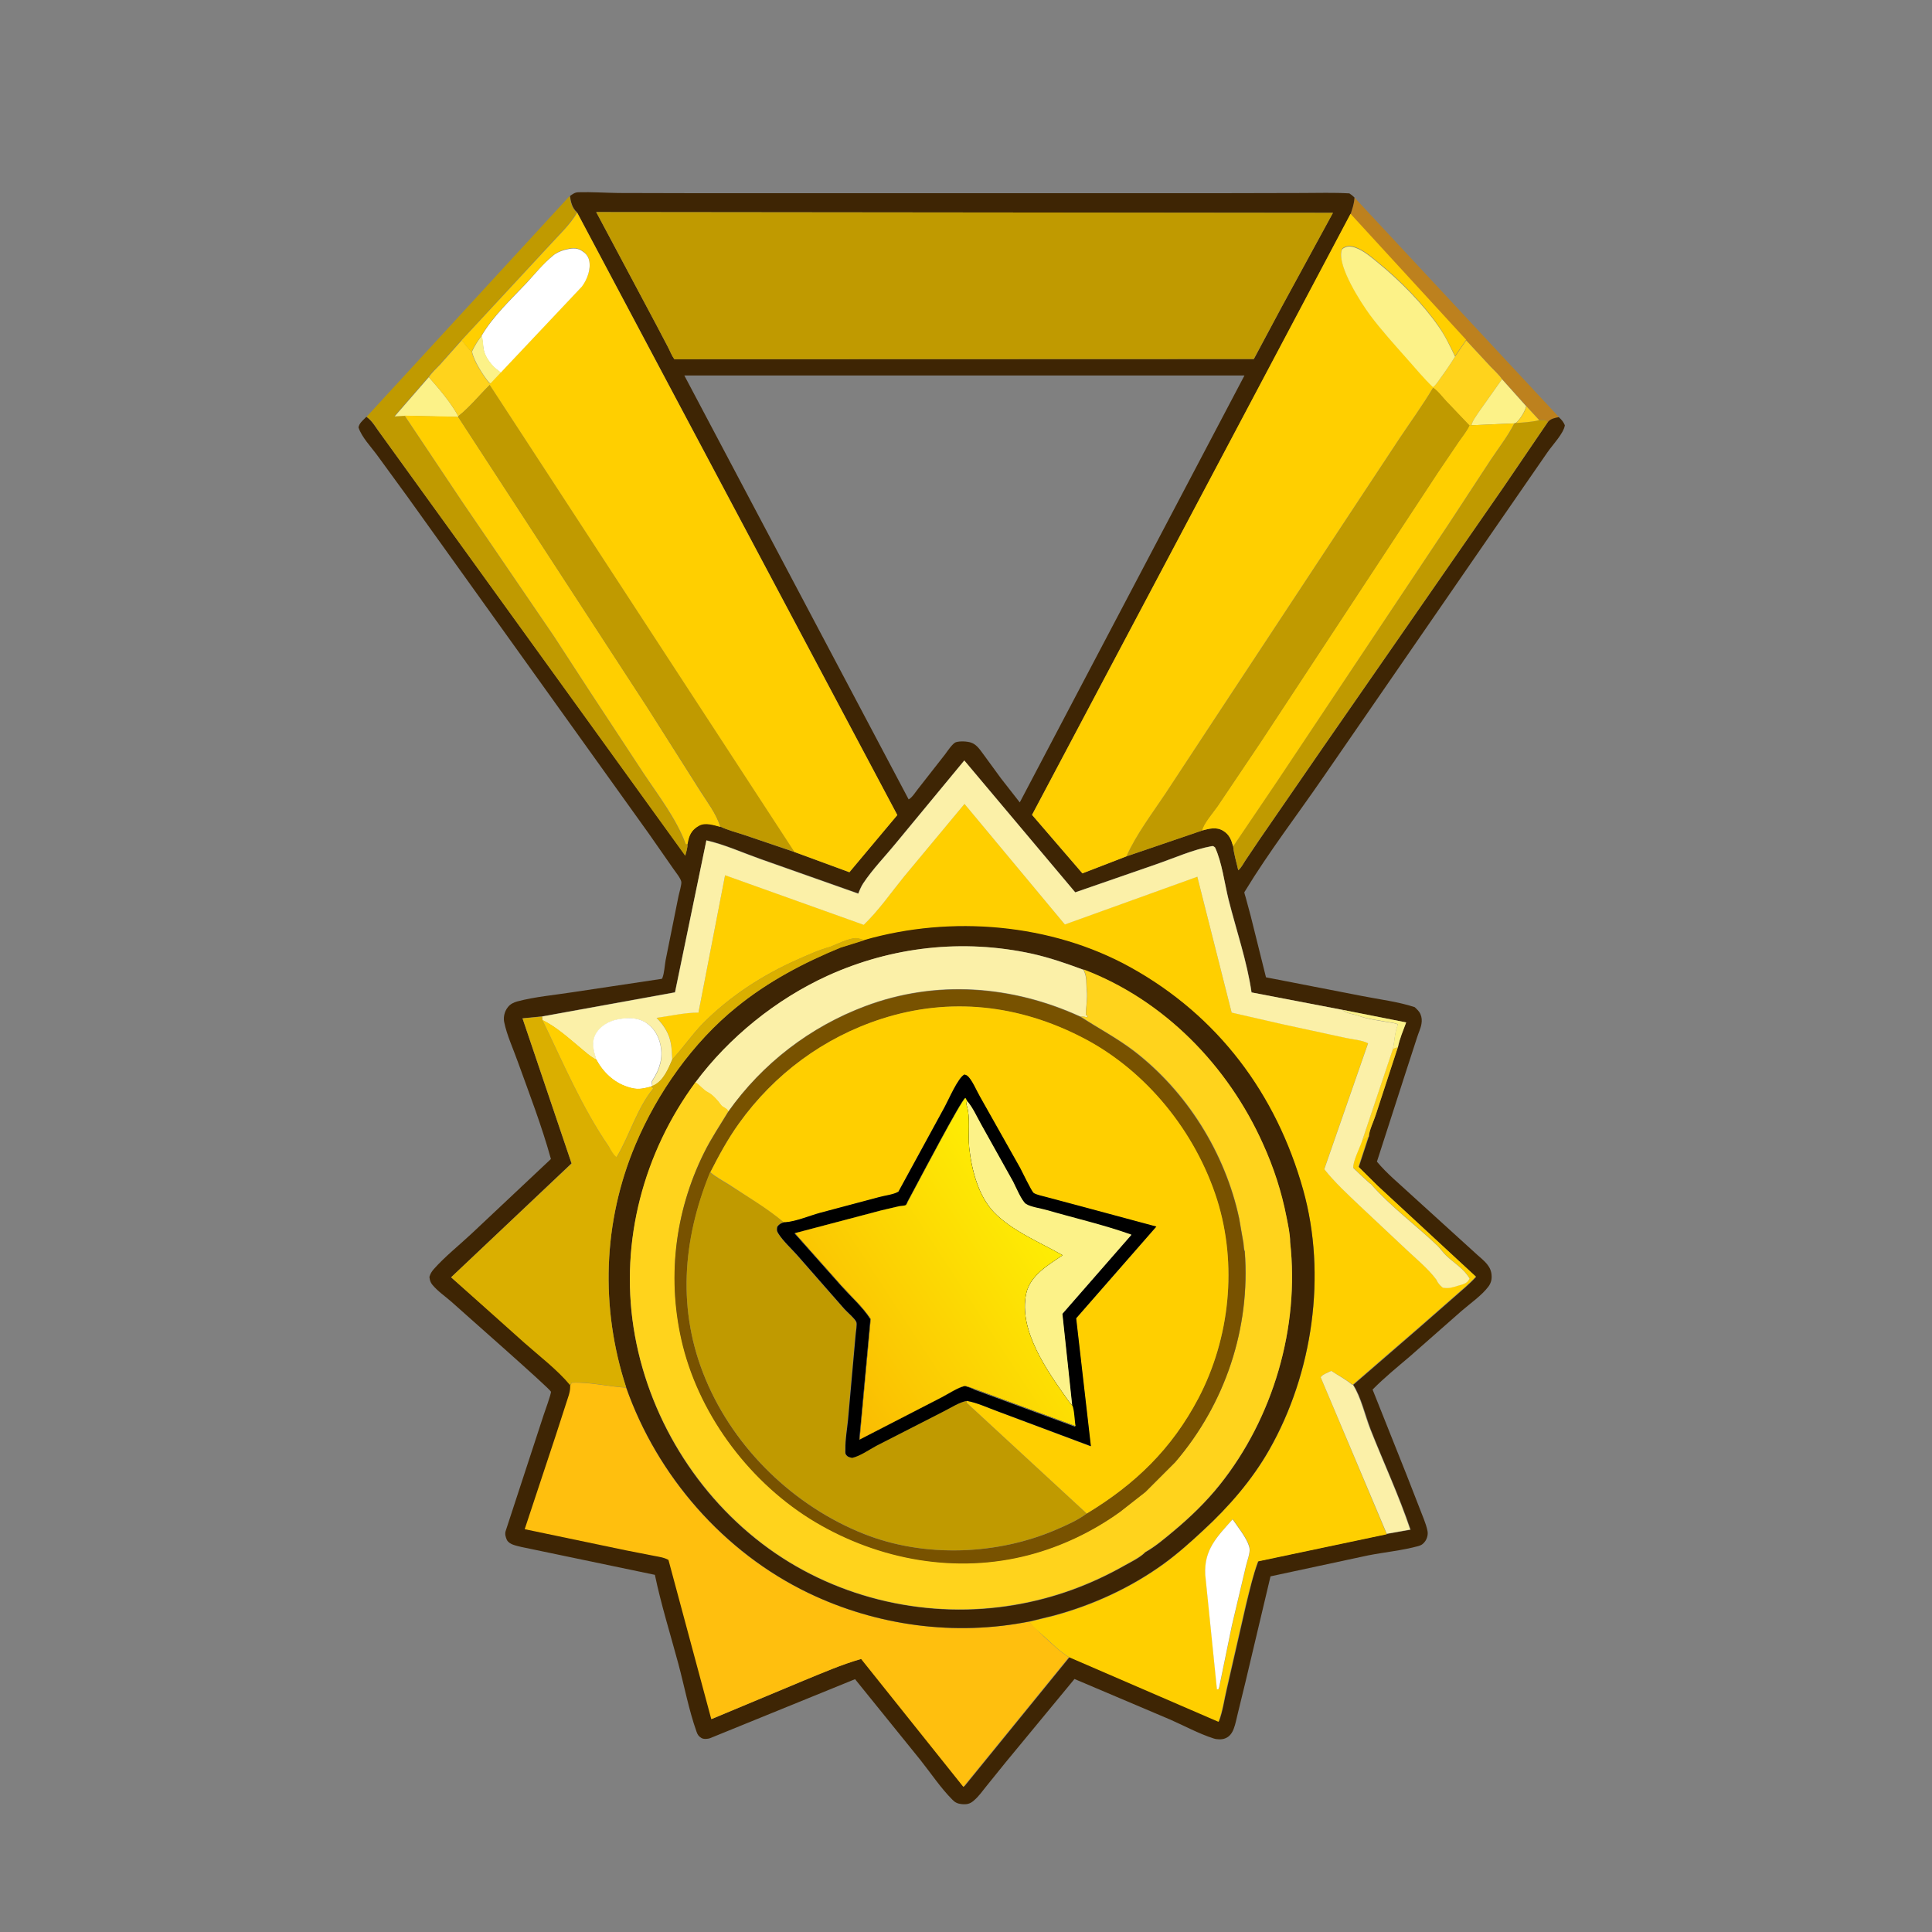 <?xml version="1.0" encoding="UTF-8"?> <!-- Generator: Adobe Illustrator 26.2.1, SVG Export Plug-In . SVG Version: 6.00 Build 0) --> <svg xmlns="http://www.w3.org/2000/svg" xmlns:xlink="http://www.w3.org/1999/xlink" id="Layer_1" x="0px" y="0px" viewBox="0 0 1024 1024" style="enable-background:new 0 0 1024 1024;" xml:space="preserve"><rect x="0" y="0" width="1024" height="1024" fill="#808080" stroke="none"/> <style type="text/css"> .st0{fill:#BD811E;} .st1{fill:#FFD31C;} .st2{fill:#FCF288;} .st3{fill:#3E2504;} .st4{fill:#C09A00;} .st5{fill:#FFCF00;} .st6{fill:#FFBF0E;} .st7{fill:#FFFFFF;} .st8{fill:#FBF0A8;} .st9{fill:#DAAF00;} .st10{fill:#785200;} .st11{fill:url(#SVGID_1_);} </style> <g> <path class="st0" d="M777.1,180.3l12.8,13.8c2,2.1,4.6,4.4,6.2,6.8l12.9,14.3l6.8,7.4c1.9,0,3.3-0.3,4.7,1.1 c1.5-1.8,3.6-2.2,5.8-2.6L717.9,104.7c-0.2,3.5-1.1,5.6-2.1,8.9L777.1,180.3z"></path> <path class="st1" d="M763.5,200.4c-1.2,1.6-2.3,3.6-4.1,4.7l0.1,0.5c2.6,1.7,4.8,4.8,7,7.1l12.3,12.9l1.1-0.1 c0.4-2.3,2.4-4.7,3.6-6.7l12.6-17.8c-1.6-2.4-4.2-4.7-6.2-6.8l-12.8-13.8l-5.9,8.6C768.8,192.9,766.2,196.7,763.5,200.4z"></path> <path class="st2" d="M779.9,225.4l22.7-1l0.8-0.2c2.3-2,4.8-6,5.5-8.9L796.1,201l-12.6,17.8C782.3,220.7,780.4,223.1,779.9,225.4z"></path> <path class="st3" d="M701.5,411.7L788,286.3l32.2-46.6c2.6-3.8,8.6-10,9.2-14.3c-0.8-1.9-1.7-2.9-3.2-4.3c-2.2,0.4-4.3,0.8-5.8,2.6 l-23.4,34.4l-96.7,139.4l-32.6,47.3l-7.6,11.3c-1.1,1.6-2.3,4.1-3.8,5.2c-0.9-4.1-2.3-8.5-2.7-12.7c-1-3.5-2-6.2-5.2-8.2 c-3.7-2.3-7.4-1.2-11.3-0.2L597,453.9l-23.3,9l-26.7-31l168.8-318.3c1-3.2,1.9-5.4,2.1-8.9c-0.9-0.9-1.6-1.5-2.7-2.2 c-8.3-0.5-16.8-0.2-25.1-0.2l-43.3,0.1l-132.6,0l-145.9,0l-40.4-0.1c-7.1-0.1-14.4-0.6-21.4-0.4c-1.9,0.1-2.9,0.9-4.4,2 c0.5,3.3,1.2,6.4,3.8,8.7l169.7,319.4l-25.4,30.3l-29.1-10.7l-26.5-9c-4.3-1.5-8.8-2.6-12.9-4.5c-3.4-0.9-8-2.5-11.3-0.6 c-3.3,1.9-4.8,4.3-5.7,7.8l-0.4,2c0.4,1.2-0.8,4.9-1.1,6.1L201.9,230.2c-2.5-3.1-4.4-7-7.7-9.3l-0.7,0.7c-1.5,1.5-3,2.7-3.5,4.9 c1.6,5.1,6.8,10.5,10,14.9l15.9,21.8L344,442l12.9,18.5c1.1,1.6,3.8,4.9,4.2,6.8c0.3,1.4-1.2,6.2-1.5,7.8l-6.8,33.8 c-0.5,2.8-0.7,6.8-1.7,9.4l-0.3,0.5l-47.3,7.1c-9.6,1.5-20.1,2.4-29.4,4.9c-1.8,0.5-3.7,1.4-4.9,3c-1.7,2.1-2.5,5.1-2,7.8 c1.4,7,4.9,14.5,7.3,21.3c6.1,16.9,12.7,34,17.5,51.4l-42.1,39.6c-6.5,6.1-14.2,12.2-20.1,18.9c-1.1,1.3-1.7,2.3-2.2,4 c0.2,1.7,0.5,2.9,1.6,4.2c2.8,3.4,6.8,6.1,10.1,9c5.7,5.2,52.2,46,52.7,47.6c0.3,0.9-3.4,10.9-3.8,12.2l-20.2,61.7 c-0.5,1.5,0,3.2,0.6,4.6c1.3,2.6,5,3.1,7.6,3.8l70.9,14.8c3.3,15.8,8.2,31.4,12.4,47c3.2,11.9,5.6,24.7,9.7,36.2 c0.5,1.5,1.2,2.5,2.6,3.3c1.2,0.7,3.3,0.5,4.5,0.1l76.9-31.3l34.6,42.8c5.5,6.9,10.8,14.9,17,21.1c1.3,1.4,2.8,2.1,4.7,2.3 c2.7,0.3,4.6,0,6.7-1.9c2.6-2.2,4.6-5.1,6.7-7.7l10.1-12.5l36.5-44.2l50.7,21.5c7.5,3.3,15.2,7.5,23,10c1.7,0.6,4.4,0.7,6.1,0 c2.4-0.9,3.7-2.8,4.6-5.1c1-2.6,1.5-5.6,2.2-8.3l4-16.4l13.3-56.1l51.7-11.1c8.7-1.7,18-2.6,26.5-4.9c1.6-0.4,2.7-1.1,3.7-2.5 c1.1-1.5,1.7-3.7,1.3-5.6c-0.8-4-2.7-8-4.1-11.8l-6.9-17.7l-18.1-45.4c6.2-6.3,13.1-11.9,19.8-17.6l27.5-24.2 c4.4-3.8,10.7-8.2,14.1-12.8c1.2-1.6,1.8-3.5,1.7-5.5c-0.1-5.3-3.9-8-7.6-11.3l-35.1-31.9c-6-5.6-12.8-11.1-18.1-17.5l15-46.5 l6.3-19.4c0.7-2.3,1.9-4.7,2.3-7.1c0.3-1.7,0.2-3.5-0.5-5.1c-0.6-1.5-1.9-2.7-3.1-3.8c-8.8-2.9-18.8-4.1-27.9-5.9L671,518 l-8.1-32.5l-2.7-10c-0.1-0.3-0.7-2.2-0.7-2.5c0.1-0.3,0.3-0.5,0.4-0.7C672.6,451.4,687.7,431.8,701.5,411.7z M354,183.9l-6.3-12 L316,112.4l390.5,0.4l-27.3,50.1l-14.6,27.4l-307.1,0.1C356,188.5,355.1,186,354,183.9z M362.7,199l296.9,0l-88.8,168.7l-30.3,57.6 l-10-12.8l-9.2-12.6c-1.8-2.4-3.6-5.3-6.6-6.3c-2-0.7-6-0.9-8.1-0.2c-1.7,0.6-4.5,4.8-5.6,6.3l-14.4,18.4c-1.3,1.6-3.2,4.7-5,5.6 L362.7,199z M663.4,526l48,9.2l33.9,6.7c-1.6,4.2-3.5,8.7-4.4,13.2l-11.7,35.8c-1,3.2-3.6,8.5-3.7,11.6l-5.3,16.1l10.1,10 l52.1,48.2c-3.6,3.9-7.7,7.2-11.6,10.7l-18.5,16.2l-35,30.3c4.3,6.7,6.4,16.3,9.3,23.8c6.9,17.6,15.1,35.1,21.1,53l-12.4,2.2 l-68.3,14.4c-2.8,7.4-4.5,15.1-6.4,22.8l-10.2,44.6c-1.4,5.7-2.2,12.1-4.3,17.6l-79.1-34.2l-55.9,68.7l-54.2-67.8 c-10.5,3-20.7,7.4-30.8,11.6l-48.6,20.3l-22.7-84.4c-2.3-1.3-5.3-1.7-7.8-2.2l-14.8-2.9l-53.6-11.2l16.5-49.8l5.5-17 c0.8-2.6,2.1-5.7,2.1-8.4l0-1c-6.7-8.2-16.3-15.4-24.3-22.5L239.1,677l63.8-60.4l-26-76.9l10.3-1l70.5-12.8l16.7-80.6 c9.6,2.2,19.3,6.6,28.7,9.9l51.8,18.3c0.7-1.9,1.5-3.8,2.6-5.4c5-7.5,11.8-14.5,17.5-21.5l36.1-43.6l58.8,69.9l42.7-14.8 c9.5-3.3,19.8-7.9,29.7-9.7c0.9-0.2,1,0.2,1.7,0.7c3.7,8,5,18.9,7.2,27.5C655.3,493,661,509.4,663.4,526z"></path> <path class="st2" d="M735.1,541.6c1.8,0.3,4.1,0.5,5.8,1.3l-0.2,0.6c-1.6,4.3-1.5,8.2-2.5,12.6l2.7-1c0.9-4.4,2.8-8.9,4.4-13.2 l-33.9-6.7c2.6,2.1,5.9,2.2,9,3.3C724.9,540.1,730.3,540.7,735.1,541.6z"></path> <path class="st1" d="M721.9,604.7c1.1-0.9,2.3-1.6,3.6-2.3c0.1-3.1,2.7-8.4,3.7-11.6l11.7-35.8l-2.7,1L721.9,604.7z"></path> <path class="st4" d="M815.8,222.7c-4,1-8.2,1.2-12.3,1.5l-0.8,0.2c-3.4,6.7-8.3,13-12.5,19.3l-22.2,33.9L677,413.9l-23.4,34.6 c0.4,4.2,1.8,8.6,2.7,12.7c1.5-1.1,2.7-3.6,3.8-5.2l7.6-11.3l32.6-47.3l96.7-139.4l23.4-34.4C819,222.3,817.7,222.7,815.8,222.7z"></path> <path class="st1" d="M803.5,224.2c4.1-0.3,8.3-0.5,12.3-1.5l-6.8-7.4C808.3,218.2,805.8,222.2,803.5,224.2z"></path> <path class="st5" d="M767.9,277.6l22.2-33.9c4.2-6.3,9.1-12.6,12.5-19.3l-22.7,1l-1.1,0.1c-1.5,3.1-3.6,5.7-5.6,8.5l-10.9,16.1 l-94.2,143.3l-22.8,33.9c-2.2,3.1-7.8,9.5-8.2,12.9c3.9-1,7.6-2.1,11.3,0.2c3.2,2,4.2,4.7,5.2,8.2l23.4-34.6L767.9,277.6z"></path> <path class="st4" d="M201.9,230.2l161.3,223.4c0.3-1.2,1.5-4.9,1.1-6.1l-0.9-0.1c-5-13.4-14.6-25.7-22.4-37.6l-28.2-42.9 l-19.3-29.7L245,266.1l-30.6-45.8l-5.4,0.3l18.1-20.8c1.4-2.3,4.1-4.6,6-6.7l11.5-12.9l45.7-49.4c5.2-5.8,11.5-11.5,15.4-18.2 c-2.6-2.3-3.3-5.4-3.8-8.7L194.3,220.9C197.6,223.2,199.5,227,201.9,230.2z"></path> <path class="st2" d="M242.9,220.6c-4.1-7.5-10-14.3-15.6-20.7l-18.1,20.8l5.4-0.3l28.3,0.6L242.9,220.6z"></path> <path class="st1" d="M259.6,204l0.4-0.8l-0.8-0.3c-3.1-3.7-8.3-11.8-9.1-16.5c-2-1.5-3.7-4.1-5.3-6.1l-11.5,12.9 c-1.9,2-4.5,4.4-6,6.7c5.6,6.4,11.5,13.2,15.6,20.7C248.8,216,254.2,209.3,259.6,204z"></path> <path class="st5" d="M343,374.8L242.8,220.9l-28.3-0.6l30.6,45.8l48.5,71.1l19.3,29.7l28.2,42.9c7.9,11.9,17.4,24.1,22.4,37.6 l0.9,0.1l0.4-2c0.8-3.6,2.4-6,5.7-7.8c3.3-1.9,7.9-0.3,11.3,0.6c-2.1-7.1-7.5-13.9-11.4-20.2L343,374.8z"></path> <path class="st4" d="M242.9,220.6l-0.1,0.3L343,374.8l27.4,43.1c3.9,6.3,9.2,13.1,11.4,20.2c4.1,2,8.6,3.1,12.9,4.5l26.5,9 L259.6,204C254.2,209.3,248.8,216,242.9,220.6z"></path> <path class="st4" d="M668.2,393.4l94.2-143.3l10.9-16.1c1.9-2.8,4.1-5.4,5.6-8.5l-12.3-12.9c-2.2-2.3-4.3-5.4-7-7.1 c-5.5,9.3-12,18.2-18,27.2l-27,40.9l-71.7,108.8l-25.2,38.2c-7,10.5-15.5,21.8-20.7,33.3l40.2-13.7c0.5-3.4,6.1-9.8,8.2-12.9 L668.2,393.4z"></path> <path class="st6" d="M545.6,859.5c-39.5,7.8-80.9,2.3-117.1-15.1c-45-21.6-80.2-62.1-96.6-108.9c-9.4-0.5-19.4-3.1-28.8-2.6 l-0.9,1.4l0,1c0,2.7-1.3,5.8-2.1,8.4l-5.5,17l-16.5,49.8l53.6,11.2l14.8,2.9c2.6,0.5,5.6,0.9,7.8,2.2l22.7,84.4l48.6-20.3 c10.1-4.1,20.3-8.6,30.8-11.6l54.2,67.8l55.9-68.7c-4.8-3-8.8-7-13-10.8C551,865,547.7,862.5,545.6,859.5z"></path> <path class="st5" d="M642.9,382.3l71.7-108.8l27-40.9c6-9,12.5-17.9,18-27.2l-0.1-0.5c-5-4.7-9.6-10.3-14.1-15.4 c-6.7-7.5-13.5-14.9-19.4-23c-4.9-6.7-16.9-25.2-15-33.7c0.3-1.2,0.8-1.4,1.8-1.9c1.8-0.8,3.6-0.6,5.3,0c4.7,1.6,8.7,5.2,12.4,8.2 c11.6,9.4,23.5,21.5,32,33.7c3.4,4.9,6.1,10.5,8.7,15.9l5.9-8.6l-61.3-66.8L547,431.9l26.7,31l23.3-9c5.2-11.6,13.7-22.8,20.7-33.3 L642.9,382.3z"></path> <path class="st2" d="M763.5,200.4c2.7-3.7,5.3-7.5,7.7-11.4c-2.6-5.4-5.2-11-8.7-15.9c-8.5-12.2-20.5-24.3-32-33.7 c-3.8-3.1-7.8-6.6-12.4-8.2c-1.8-0.6-3.6-0.8-5.3,0c-1,0.5-1.6,0.8-1.8,1.9c-1.9,8.4,10.1,27,15,33.7c6,8.1,12.8,15.5,19.4,23 c4.6,5.1,9.1,10.7,14.1,15.4C761.2,204,762.3,202,763.5,200.4z"></path> <path class="st5" d="M244.7,180.3c1.6,2,3.3,4.5,5.3,6.1c1.4-3.1,3.2-5.8,5.2-8.5c6-10.4,15.8-19.5,24-28.2 c4.4-4.7,8.9-10.1,13.8-14.3c1.7-1.4,4-2.5,6.2-3.1c3.1-0.8,6.2-1.4,9.1,0.4c1.9,1.2,3.3,2.7,3.9,4.9c1.3,4.8-1,10.4-3.8,14.1 l-43,45.6l-5.5,5.8l-0.4,0.8l161.6,247.7l29.1,10.7l25.4-30.3L305.9,112.7c-3.9,6.7-10.2,12.4-15.4,18.2L244.7,180.3z"></path> <path class="st7" d="M257.5,188.7l0.4,0.8c2,3.5,4.3,5.7,7.5,8l43-45.6c2.8-3.7,5-9.4,3.8-14.1c-0.6-2.3-2-3.7-3.9-4.9 c-2.8-1.8-6-1.2-9.1-0.4c-2.2,0.6-4.5,1.6-6.2,3.1c-5,4.1-9.4,9.5-13.8,14.3c-8.2,8.7-18,17.8-24,28.2l0.1,0.5 C256.3,181.9,255.7,185.4,257.5,188.7z"></path> <path class="st2" d="M260,203.2l5.5-5.8c-3.3-2.3-5.5-4.5-7.5-8l-0.4-0.8c-1.9-3.3-1.2-6.7-2.1-10.3l-0.1-0.5 c-2,2.7-3.8,5.4-5.2,8.5c0.8,4.7,6,12.9,9.1,16.5L260,203.2z"></path> <path class="st4" d="M679.2,162.9l27.3-50.1L316,112.4l31.7,59.5l6.3,12c1.1,2.1,2,4.6,3.4,6.5l307.1-0.1L679.2,162.9z"></path> <path class="st5" d="M717.3,619c1.2,1,8.8,8.5,9.3,8.5c10.5,12,23.8,21.6,35.3,32.7c1.7,1.6,3,3.6,4.6,5.2c4.4,4.2,9,6.6,12.4,12.1 c-0.7,1.6-1.9,2.5-3.5,3.1l-2.4,0.7c-2.9,0.8-5.3,1.6-8.3,1.1c-1.7-1.3-2.5-2.3-3.4-4.2l-0.2-0.3c-4.3-5.7-10.3-10.6-15.5-15.5 l-24.7-23.2c-6.5-6.2-13.4-12.5-19-19.6l23.2-66.7c-3-1.7-8.5-2.1-11.9-2.9l-33.3-7.2l-27.1-6.2l-18.2-72l-70.2,25.3L511.2,426 l-32.1,38.6c-6.9,8.5-13.4,17.9-21.3,25.5l-73.5-26.3l-14.1,72.8c-7.5,0-14.8,1.8-22.2,2.8c3.2,3.2,6,7.2,7.1,11.6l0.2,0.8 c0.8,3.2,0.8,6.4,1,9.7c5.7-6,10.3-13,16.2-19c14.2-14.4,31.8-25.8,50.2-33.9c5.6-2.5,11.3-5.1,17.2-6.7c3.6-1.4,10.1-4.7,13.9-4.6 c1.2,0,3.2,0.8,4.4,1.1c45.9-13.2,99-8.8,141,14.5c46.3,25.7,77.2,66.9,91.5,117.9c12.6,45,5.1,97.3-18,137.8 c-9,15.8-21.5,30.1-34.8,42.5c-6.9,6.3-13.8,12.6-21.4,18.1c-17.5,12.6-37.4,21.7-58.2,27.3l-12.7,3.1c2.1,3.1,5.4,5.5,8.1,8 c4.2,3.8,8.1,7.8,13,10.8l79.1,34.2c2.1-5.5,3-11.9,4.3-17.6l10.2-44.6c1.9-7.7,3.7-15.4,6.4-22.8l68.3-14.4L700,730 c0.8-1.5,4-2.6,5.6-3.4c3.8,2.4,7.7,4.4,11.2,7.3l0.3-0.1l35-30.3l18.5-16.2c4-3.5,8.1-6.8,11.6-10.7l-52.1-48.2l-10.1-10l5.3-16.1 c-1.2,0.7-2.4,1.4-3.6,2.3C720.8,608.1,716.7,615.9,717.3,619z M660.5,829.8l-7.5,31.7l-6.7,32.6l-0.4,1.1l-0.8,0.1l-6.2-60.8 c-0.7-13.3,6.2-20,14.5-29.3l2,2.8c2.2,3.2,6.5,8.8,7,12.7C662.7,823.2,661,827.5,660.5,829.8z"></path> <path class="st7" d="M655.3,808.1l-2-2.8c-8.2,9.2-15.2,16-14.5,29.3l6.2,60.8l0.8-0.1l0.4-1.1l6.7-32.6l7.5-31.7 c0.5-2.3,2.2-6.6,1.9-9C661.8,816.9,657.5,811.3,655.3,808.1z"></path> <path class="st8" d="M705.6,726.6c-1.5,0.8-4.8,1.9-5.6,3.4l35,82.9l12.4-2.2c-6-17.9-14.1-35.4-21.1-53c-3-7.5-5-17.1-9.3-23.8 l-0.3,0.1C713.3,731.1,709.4,729.1,705.6,726.6z"></path> <path class="st8" d="M644,449.2c-0.7-0.5-0.8-0.8-1.7-0.7c-9.9,1.8-20.1,6.4-29.7,9.7L569.9,473l-58.8-69.9L475,446.8 c-5.7,7-12.5,13.9-17.5,21.5c-1.1,1.7-1.8,3.6-2.6,5.4l-51.8-18.3c-9.3-3.3-19-7.7-28.7-9.9L357.8,526l-70.5,12.8l0.2,1.9 c7.2,3.5,13.5,9.3,19.6,14.3c2.8,2.3,5.7,5.1,9,6.7c-1.3-4.7-2.8-9.3-0.1-13.9c2.4-4,6.8-6.5,11.3-7.4c5.1-1,10.6-1.2,15.1,1.7 c4.3,2.7,6.9,7.2,7.8,12.2c1.3,6.7-0.5,12.4-4.1,18c-0.6,1-0.7,1.3-0.5,2.5l0.2,0.8l0.6-0.2c5.2-2.5,7.8-8.8,9.9-13.8 c-0.2-3.3-0.2-6.5-1-9.7l-0.2-0.8c-1.1-4.4-4-8.5-7.1-11.6c7.4-1,14.7-2.8,22.2-2.8l14.1-72.8l73.5,26.3c7.9-7.6,14.4-17,21.3-25.5 l32.1-38.6l53.2,63.9l70.2-25.3l18.2,72l27.1,6.2l33.3,7.2c3.5,0.8,9,1.2,11.9,2.9l-23.2,66.7c5.6,7.1,12.5,13.4,19,19.6l24.7,23.2 c5.2,4.9,11.2,9.8,15.5,15.5l0.2,0.3c0.9,1.9,1.8,2.9,3.4,4.2c3.1,0.6,5.4-0.2,8.3-1.1l2.4-0.7c1.7-0.6,2.8-1.5,3.5-3.1 c-3.4-5.5-8-7.9-12.4-12.1c-1.7-1.6-3-3.6-4.6-5.2c-11.5-11-24.8-20.7-35.3-32.7c-0.5,0-8.2-7.5-9.3-8.5 c-0.5-3.1,3.5-10.9,4.6-14.3l16.3-48.6c1-4.3,0.9-8.2,2.5-12.6l0.2-0.6c-1.6-0.8-3.9-1-5.8-1.3c-4.9-0.9-10.2-1.5-14.8-3.2 c-3-1.1-6.4-1.1-9-3.3l-48-9.2c-2.4-16.5-8.1-33-12.2-49.2C649,468.1,647.7,457.2,644,449.2z"></path> <path class="st7" d="M332.5,576.1c4,1.3,6.3,1.4,10.4,0.4l2-0.5l0.8-0.5l-0.2-0.8c-0.2-1.1-0.2-1.5,0.5-2.5 c3.6-5.6,5.4-11.3,4.1-18c-0.9-4.9-3.5-9.4-7.8-12.2c-4.5-2.9-10.1-2.7-15.1-1.7c-4.5,0.9-8.9,3.4-11.3,7.4 c-2.7,4.6-1.3,9.1,0.1,13.9C319.5,568.2,325.3,573.8,332.5,576.1z"></path> <path class="st3" d="M390.5,533.7c-23.3,18.8-42.1,45.5-53.7,73c-17.3,41-18.7,86.5-4.9,128.7c16.5,46.9,51.7,87.3,96.6,108.9 c36.2,17.4,77.6,23,117.1,15.1l12.7-3.1c20.8-5.6,40.7-14.7,58.2-27.3c7.6-5.5,14.6-11.7,21.4-18.1c13.4-12.3,25.8-26.6,34.8-42.5 c23.1-40.5,30.6-92.8,18-137.8c-14.3-51-45.2-92.2-91.5-117.9c-42-23.3-95.1-27.7-141-14.5l-12.8,4 C425.9,510.3,407,520.3,390.5,533.7z M547.1,505.5c9.3,2,18.3,5.2,27.2,8.5c42.7,16.2,76.6,51.1,95.1,92.4 c5.6,12.6,9.8,25.4,12.5,38.9c0.8,4.2,1.9,8.9,1.9,13.2c5,45.2-9,93.2-37.4,128.7c-7.3,9.1-15.6,17.1-24.6,24.6 c-4.7,3.9-9.6,8.1-15,11.1l-0.1,0.2c-2.7,2.6-7.3,4.9-10.6,6.7c-18.3,10.4-37.6,17.4-58.2,20.9c-45.3,7.7-93-2.8-130.4-29.8 c-38.2-27.5-64.5-70.7-71.7-117.2c-7.1-45.9,5.4-92.6,32.8-129.9c17.9-24,42.9-44.2,70.2-56.6C472.7,501.7,510.5,497.5,547.1,505.5 z"></path> <path class="st8" d="M368.5,573.8c2.5,1.5,4.2,4,6.7,5.3c2.4,1.2,5.3,4.5,6.8,6.6c1,1.4,2.7,1.5,3.7,3l0.3,0.4 c18.1-25.5,43.3-44.9,72.6-55.9c37.5-14.1,77.8-11,113.9,5.5c1,0.1,2.1,0.1,3.1,0.4l0.4,0.2l0.6-0.9l-1.1-0.3c0-4.4,1-8.9,0.5-13.3 c-0.5-4.1,0.3-6.8-1.8-10.8c-8.9-3.3-17.9-6.4-27.2-8.5c-36.6-8-74.4-3.8-108.5,11.7C411.4,529.6,386.3,549.8,368.5,573.8z"></path> <path class="st9" d="M331.9,735.4c-13.8-42.2-12.4-87.7,4.9-128.7c11.6-27.5,30.4-54.2,53.7-73c16.5-13.4,35.4-23.4,55-31.4l12.8-4 c-1.2-0.3-3.2-1.1-4.4-1.1c-3.8-0.1-10.2,3.2-13.9,4.6c-5.9,1.6-11.6,4.3-17.2,6.7c-18.4,8.2-36,19.5-50.2,33.9 c-5.9,6-10.5,13-16.2,19c-2.2,5-4.7,11.3-9.9,13.8l-0.6,0.2l-0.8,0.5l1.3,0.9c-8.8,10.7-12.5,24.8-19.5,36.5 c-1.4-0.8-3.2-4.1-4.2-5.5c-14.2-20.8-24.3-44.5-35.2-67.1l-0.2-1.9l-10.3,1l26,76.9L239.1,677l38.8,34.7 c8,7.1,17.5,14.3,24.3,22.5l0.9-1.4C312.5,732.3,322.5,734.9,331.9,735.4z"></path> <path class="st5" d="M326.8,613.3c7-11.7,10.7-25.8,19.5-36.5l-1.3-0.9l-2,0.5c-4.1,1-6.4,0.9-10.4-0.4c-7.2-2.3-13-7.8-16.5-14.4 c-3.3-1.6-6.2-4.4-9-6.7c-6.1-5.1-12.4-10.8-19.6-14.3c10.9,22.6,21,46.4,35.2,67.1C323.6,609.3,325.4,612.5,326.8,613.3z"></path> <path class="st1" d="M575.6,538.1l1.1,0.3l-0.6,0.9l-0.4-0.2c-1-0.3-2.1-0.3-3.1-0.4l0.5,0.3c9.3,6.1,18.9,11.1,27.9,17.9 c28.1,21.5,48.4,54.1,55.8,88.6l2.3,13.2c0.2,1.1,0.2,3.6,0.7,4.4c3.1,40.6-10.3,80.9-36.9,111.8l-15.7,15.7l-13.4,10.5 c-14.4,10.4-31.1,18.4-48.3,22.9c-38.5,10.1-79.3,2.8-113.2-17.4c-33.8-20-60.7-55.2-70.3-93.5c-8.6-34.5-4.6-70.5,11.2-102.3 c3.8-7.7,8.5-14.6,12.9-21.9l-0.3-0.4c-1-1.5-2.8-1.6-3.7-3c-1.5-2.2-4.4-5.4-6.8-6.6c-2.5-1.2-4.2-3.8-6.7-5.3 c-27.5,37.3-39.9,84-32.8,129.9c7.2,46.5,33.6,89.6,71.7,117.2c37.4,27,85.1,37.6,130.4,29.8c20.7-3.5,40-10.6,58.2-20.9 c3.2-1.8,7.9-4.1,10.6-6.7l0.1-0.2c5.4-3,10.3-7.2,15-11.1c9-7.5,17.3-15.5,24.6-24.6c28.4-35.5,42.5-83.5,37.4-128.7 c0-4.3-1.1-9-1.9-13.2c-2.6-13.5-6.8-26.4-12.5-38.9c-18.5-41.3-52.4-76.2-95.1-92.4c2.1,4,1.3,6.6,1.8,10.8 C576.6,529.2,575.6,533.6,575.6,538.1z"></path> <path class="st10" d="M361.9,713.3c9.6,38.2,36.5,73.4,70.3,93.5c33.9,20.1,74.7,27.5,113.2,17.4c17.2-4.5,33.9-12.5,48.3-22.9 l13.4-10.5l15.7-15.7c26.6-31,40-71.2,36.9-111.8c-0.5-0.8-0.6-3.3-0.7-4.4l-2.3-13.2c-7.4-34.5-27.8-67.1-55.8-88.6 c-8.9-6.8-18.5-11.9-27.9-17.9l-0.5-0.3c-36.1-16.5-76.4-19.6-113.9-5.5c-29.3,11-54.5,30.4-72.6,55.9c-4.4,7.3-9.1,14.2-12.9,21.9 C357.4,642.9,353.3,678.8,361.9,713.3z M391.6,595.5c18.7-26.1,44.9-45.5,75.5-55.4c36.4-11.8,73-7.5,106.7,10 c33.7,17.4,59.8,49.9,71.2,85.8c10.9,34.4,6.9,73.4-9.9,105.3c-14.1,26.8-33.5,45.5-59.2,61.1c-4.7,3.5-10.6,6.1-15.9,8.4 c-31.4,13.6-70.1,15-102,2.4c-37.1-14.7-68.6-45.1-84-82c-15.2-36.3-12.3-73.8,2.4-109.6C381,612.4,385.7,603.8,391.6,595.5z"></path> <path class="st4" d="M374,731c15.4,36.9,46.9,67.3,84,82c31.9,12.7,70.6,11.2,102-2.4c5.3-2.3,11.3-4.9,15.9-8.4l-63.5-58.6 l-0.1-1.1c-3.7,0.6-8.7,3.8-12.2,5.5l-35.8,18.3c-4,2.1-8.5,5.3-12.8,6.4c-1.6-0.4-2.7-0.5-3.5-2.1c-0.2-0.3-0.1-2.3-0.1-2.6 c0-5.1,0.9-10.5,1.4-15.5l4-44.8c0.1-1.6,0.9-5.8,0.4-7c-0.7-1.8-5-5.4-6.4-7l-24.9-28.4c-3.2-3.6-7.3-7.4-9.9-11.3 c-0.9-1.4-0.9-2.1-0.7-3.8c1.3-1.5,1.8-1.7,3.6-2.4c-8.7-7.4-19.5-13.7-29.1-19.8c-3.3-2.1-7-4-10-6.6 C361.7,657.2,358.8,694.7,374,731z"></path> <path class="st5" d="M415.5,647.9l0.7,0c5.6-0.4,12.9-3.5,18.4-5l31.2-8.3c3.1-0.8,7.6-1.3,10.3-2.9l24.5-44.9 c2-3.6,7.1-15.6,10.5-17.2c0.5,0.2,1,0.3,1.4,0.6c2.4,1.6,5.2,8.3,6.8,11.1l21.3,37.8c1,1.8,6.1,12.6,7.2,13.3 c1.5,1,4.8,1.6,6.5,2.1l18,4.8l40.5,10.9l-42.5,48.6l7.8,67.8L528.6,748c-5.2-1.9-10.7-4.5-16.2-5.5l0.1,1.1l63.5,58.6 c25.7-15.5,45.1-34.3,59.2-61.1c16.7-31.9,20.7-70.9,9.9-105.3c-11.4-35.9-37.5-68.4-71.2-85.8c-33.8-17.5-70.4-21.7-106.7-10 c-30.7,9.9-56.8,29.3-75.5,55.4c-5.9,8.2-10.6,16.9-15.2,25.9c3,2.6,6.7,4.5,10,6.6C396,634.2,406.8,640.5,415.5,647.9z"></path> <path d="M578.2,766.5l-7.8-67.8l42.5-48.6l-40.5-10.9l-18-4.8c-1.7-0.5-5-1.1-6.5-2.1c-1.1-0.7-6.2-11.5-7.2-13.3l-21.3-37.8 c-1.6-2.7-4.4-9.4-6.8-11.1c-0.4-0.3-0.9-0.4-1.4-0.6c-3.4,1.6-8.5,13.6-10.5,17.2l-24.5,44.9c-2.7,1.6-7.2,2-10.3,2.9l-31.2,8.3 c-5.5,1.5-12.8,4.6-18.4,5l-0.7,0c-1.8,0.7-2.4,0.8-3.6,2.4c-0.3,1.6-0.3,2.3,0.7,3.8c2.6,4,6.7,7.7,9.9,11.3l24.9,28.4 c1.4,1.6,5.7,5.2,6.4,7c0.5,1.1-0.3,5.4-0.4,7l-4,44.8c-0.5,5.1-1.5,10.5-1.4,15.5c0,0.4-0.1,2.3,0.1,2.6c0.9,1.6,2,1.8,3.5,2.1 c4.3-1,8.9-4.3,12.8-6.4l35.8-18.3c3.4-1.7,8.5-5,12.2-5.5c5.5,1,11,3.6,16.2,5.5L578.2,766.5z M511,734.7 c-3.7,0.9-8.8,4.3-12.3,6.1l-43.3,22.3l5.9-63.9c-3.9-6.2-10.5-12.1-15.5-17.7l-24.7-27.8l45.9-12.1l9.4-2.2 c0.7-0.1,3.2-0.3,3.6-0.6c0.3-0.2,0.9-1.6,1.1-2.1l4-7.5c2.7-5,24.3-46.1,26.4-47.2l0.9,1.6c3.1,3.6,5.3,8.6,7.7,12.8l16.8,30.1 c1.4,2.7,4.5,10.2,6.8,11.8c2.4,1.7,8.3,2.5,11.2,3.3c14.8,4.3,30.2,7.8,44.7,13l-36.6,41.9l5.2,48.6c1.1,1.4,1.3,9,1.6,11.1 l-53.3-19.6C515.8,736.1,511.7,734.5,511,734.7z"></path> <path class="st2" d="M512.3,585.7c2.2,6.6,0.7,15.5,1.4,22.6c1.3,11.6,4.8,25.4,13,34.1c9.5,10,24.5,16.1,36.5,22.9 c-7.5,5.1-17.2,10.7-19.3,20.3c-4.2,19.5,11.1,40.9,21.6,55.8c0.9,1.2,1.7,2.5,2.8,3.5l-5.2-48.6l36.6-41.9 c-14.5-5.2-29.9-8.7-44.7-13c-3-0.9-8.8-1.7-11.2-3.3c-2.3-1.6-5.4-9.1-6.8-11.8l-16.8-30.1c-2.4-4.2-4.5-9.2-7.7-12.8 C512.3,584.4,512,584.9,512.3,585.7z"></path> <path d="M568.3,744.9c-1.1-1-1.9-2.3-2.8-3.5c-10.6-15-25.8-36.4-21.6-55.8c2.1-9.7,11.8-15.2,19.3-20.3 c-11.9-6.8-26.9-12.9-36.5-22.9c-8.2-8.6-11.8-22.5-13-34.1c-0.8-7.1,0.8-16-1.4-22.6c-0.3-0.9,0-1.3,0.3-2.2l-0.9-1.6 c-2.1,1.1-23.7,42.2-26.4,47.2l-4,7.5c-0.2,0.4-0.8,1.8-1.1,2.1c-0.4,0.3-2.9,0.5-3.6,0.6l-9.4,2.2l-45.9,12.1l24.7,27.8 c5,5.6,11.5,11.5,15.5,17.7l-5.9,63.9l43.3-22.3c3.5-1.8,8.6-5.2,12.3-6.1c0.7-0.2,4.8,1.4,5.6,1.7l53.3,19.6 C569.6,754,569.4,746.4,568.3,744.9z"></path> <linearGradient id="SVGID_1_" gradientUnits="userSpaceOnUse" x1="439.404" y1="286.983" x2="557.39" y2="363.723" gradientTransform="matrix(1 0 0 -1 0 1021.89)"> <stop offset="0" style="stop-color:#FABC02"></stop> <stop offset="1" style="stop-color:#FEED04"></stop> </linearGradient> <path class="st11" d="M568.3,744.9c-1.1-1-1.9-2.3-2.8-3.5c-10.6-15-25.8-36.4-21.6-55.8c2.1-9.7,11.8-15.2,19.3-20.3 c-11.9-6.8-26.9-12.9-36.5-22.9c-8.2-8.6-11.8-22.5-13-34.1c-0.8-7.1,0.8-16-1.4-22.6c-0.3-0.9,0-1.3,0.3-2.2l-0.9-1.6 c-2.1,1.1-23.7,42.2-26.4,47.2l-4,7.5c-0.2,0.4-0.8,1.8-1.1,2.1c-0.4,0.3-2.9,0.5-3.6,0.6l-9.4,2.2l-45.9,12.1l24.7,27.8 c5,5.6,11.5,11.5,15.5,17.7l-5.9,63.9l43.3-22.3c3.5-1.8,8.6-5.2,12.3-6.1c0.7-0.2,4.8,1.4,5.6,1.7l53.3,19.6 C569.6,754,569.4,746.4,568.3,744.9z"></path> </g> </svg> 